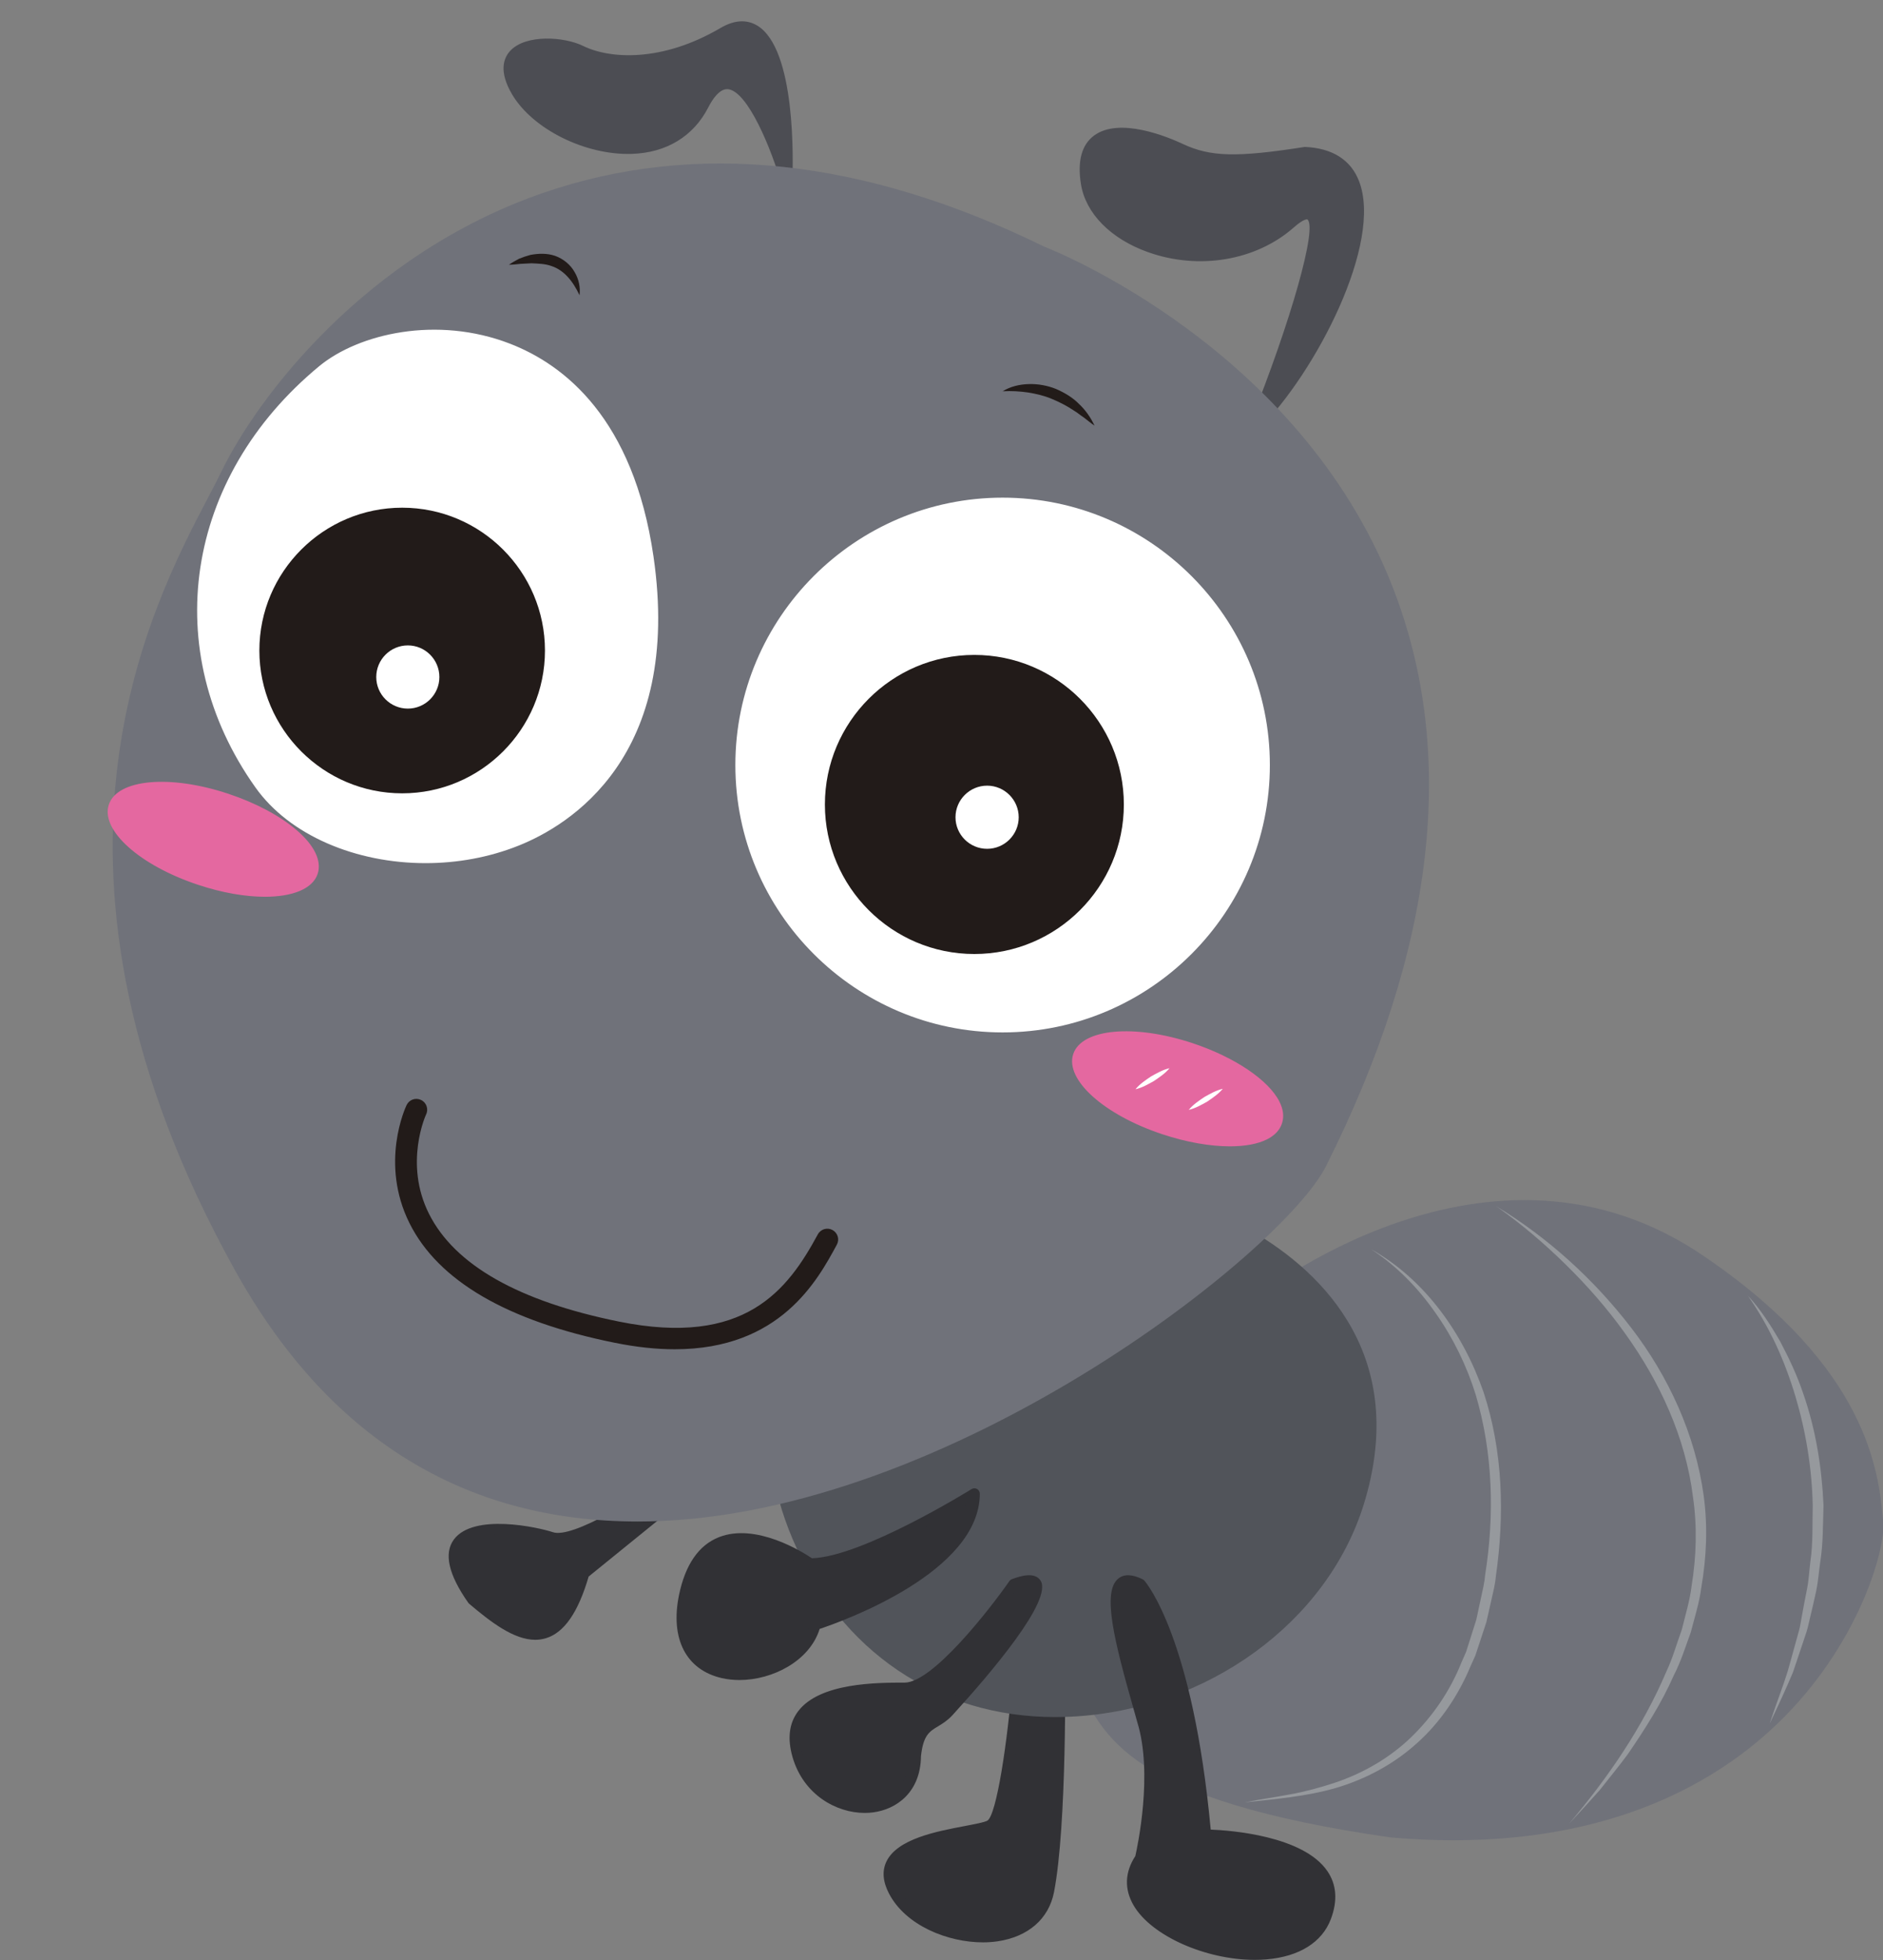 <?xml version="1.0" encoding="UTF-8"?><svg xmlns="http://www.w3.org/2000/svg" xmlns:xlink="http://www.w3.org/1999/xlink" height="174.7" preserveAspectRatio="xMidYMid meet" version="1.0" viewBox="-9.6 -1.9 167.9 174.7" width="167.9" zoomAndPan="magnify"><rect x="-9.6" y="-1.9" width="167.9" height="174.7" fill="#808080" stroke="none"/><defs><clipPath id="a"><path d="M 84 105 L 158.34 105 L 158.34 163 L 84 163 Z M 84 105"/></clipPath><clipPath id="b"><path d="M 89 138 L 109 138 L 109 172.77 L 89 172.77 Z M 89 138"/></clipPath><clipPath id="c"><path d="M 89 138 L 110 138 L 110 172.77 L 89 172.77 Z M 89 138"/></clipPath></defs><g><g id="change1_2"><path d="M 50.934 129.574 C 50.934 129.574 42.176 135.996 39.551 135.113 C 36.922 134.242 27 132.781 32.543 140.664 C 36.336 143.871 40.133 146.5 42.465 138.332 L 53.266 129.574 L 50.934 129.574" fill="#313135"/></g><g id="change1_3"><path d="M 32.902 140.336 C 34.953 142.066 37.094 143.703 38.797 143.184 C 40.094 142.789 41.172 141.113 42 138.199 C 42.027 138.102 42.086 138.02 42.16 137.957 L 51.906 130.055 L 51.09 130.055 C 49.719 131.051 42.074 136.469 39.398 135.57 C 37.293 134.871 32.781 134.359 31.648 135.879 C 30.859 136.941 31.883 138.875 32.902 140.336 Z M 38.129 144.246 C 36.215 144.246 34.176 142.676 32.23 141.031 C 32.199 141.004 32.172 140.973 32.148 140.938 C 30.387 138.434 29.957 136.535 30.875 135.301 C 32.633 132.941 38.375 134.215 39.703 134.656 C 41.441 135.242 47.34 131.609 50.648 129.184 C 50.73 129.125 50.832 129.09 50.934 129.09 L 53.266 129.09 C 53.469 129.09 53.652 129.219 53.719 129.414 C 53.789 129.605 53.727 129.82 53.57 129.949 L 42.887 138.609 C 41.953 141.812 40.703 143.609 39.078 144.105 C 38.766 144.199 38.449 144.246 38.129 144.246" fill="#313135"/></g><g id="change1_4"><path d="M 81.184 147.566 C 81.184 147.566 80.211 160.023 78.656 160.797 C 77.102 161.578 67.566 161.773 70.094 166.637 C 72.625 171.5 82.742 172.664 83.906 166.637 C 85.074 160.605 84.883 146.203 84.883 146.203 L 81.184 147.566" fill="#313135"/></g><g id="change1_5"><path d="M 81.641 147.914 C 81.32 151.895 80.453 160.441 78.867 161.23 C 78.449 161.441 77.688 161.586 76.629 161.785 C 74.418 162.203 71.082 162.836 70.312 164.418 C 70.043 164.973 70.113 165.625 70.523 166.414 C 71.859 168.984 75.75 170.664 79.191 170.168 C 80.555 169.969 82.914 169.234 83.434 166.547 C 84.434 161.375 84.426 149.82 84.406 146.895 Z M 78.047 171.211 C 74.902 171.211 71.152 169.711 69.668 166.859 C 69.113 165.797 69.039 164.832 69.445 163.996 C 70.426 161.98 73.906 161.32 76.449 160.84 C 77.316 160.672 78.141 160.52 78.438 160.367 C 79.258 159.875 80.25 153.32 80.703 147.531 C 80.719 147.344 80.84 147.18 81.016 147.117 L 84.719 145.75 C 84.867 145.699 85.027 145.719 85.156 145.805 C 85.285 145.895 85.363 146.039 85.367 146.195 C 85.375 146.789 85.547 160.715 84.383 166.73 C 83.918 169.121 82.078 170.719 79.332 171.121 C 78.922 171.18 78.488 171.211 78.047 171.211" fill="#313135"/></g><g id="change2_1"><path d="M 84.895 143.766 C 89.062 150.031 86.047 157.297 114.453 161.383 C 150.445 164.492 158.23 137.449 157.84 133.754 C 157.453 130.059 157.062 120.719 142.277 110.602 C 123.016 97.176 102.195 114.492 102.195 114.492 C 102.195 114.492 81.406 129.84 84.895 143.766" fill="#70727a"/></g><g clip-path="url(#a)" id="change2_4"><path d="M 85.344 143.57 C 86.129 144.766 86.668 146 87.188 147.195 C 89.426 152.324 91.738 157.629 114.523 160.906 C 132.82 162.48 143.324 156.039 148.902 150.352 C 155.812 143.305 157.52 135.32 157.359 133.805 L 157.316 133.363 C 156.938 129.547 156.051 120.609 142.004 111 C 123.27 97.941 102.711 114.691 102.504 114.863 C 102.277 115.031 82.07 130.137 85.344 143.57 Z M 119.996 162.113 C 118.219 162.113 116.359 162.031 114.414 161.863 C 91.07 158.508 88.645 152.953 86.305 147.582 C 85.766 146.348 85.258 145.18 84.492 144.035 C 84.465 143.988 84.441 143.938 84.426 143.883 C 80.898 129.805 101.051 114.738 101.91 114.105 C 102.098 113.945 123.215 96.73 142.555 110.207 C 156.965 120.07 157.883 129.316 158.273 133.266 L 158.32 133.703 C 158.555 135.941 156.379 144.105 149.59 151.027 C 144.461 156.258 135.301 162.113 119.996 162.113" fill="#70727a"/></g><g id="change3_1"><path d="M 42.176 2.621 C 45.047 4.035 49.906 3.938 54.867 1.02 C 59.832 -1.898 60.848 7.73 60.562 14.441 C 60.562 14.441 56.621 0.621 53.117 7.465 C 49.617 14.297 39.258 10.941 36.48 6.273 C 33.711 1.602 39.863 1.484 42.176 2.621" fill="#4c4d53"/></g><g id="change3_2"><path d="M 55.219 5.078 C 55.277 5.078 55.34 5.082 55.402 5.09 C 57.398 5.285 59.117 8.914 60.117 11.582 C 60.039 6.836 59.234 2.293 57.422 1.207 C 56.781 0.82 56.027 0.898 55.113 1.434 C 49.586 4.684 44.574 4.34 41.961 3.055 C 40.566 2.367 37.609 2.199 36.598 3.289 C 36.062 3.867 36.164 4.789 36.898 6.027 C 38.551 8.809 42.945 10.996 46.695 10.855 C 48.617 10.793 51.215 10.117 52.691 7.242 C 53.426 5.809 54.273 5.078 55.219 5.078 Z M 60.562 14.926 C 60.348 14.926 60.156 14.785 60.098 14.574 C 59.184 11.371 57.074 6.223 55.305 6.047 C 54.582 5.988 53.949 6.898 53.547 7.684 C 52.23 10.254 49.809 11.723 46.723 11.816 C 42.59 11.941 37.91 9.621 36.066 6.52 C 34.852 4.465 35.301 3.273 35.891 2.633 C 37.285 1.129 40.723 1.371 42.387 2.191 C 44.785 3.367 49.426 3.656 54.625 0.605 C 55.855 -0.117 56.961 -0.195 57.918 0.379 C 61.379 2.457 61.129 12.477 61.043 14.465 C 61.031 14.699 60.852 14.895 60.617 14.922 C 60.598 14.926 60.578 14.926 60.562 14.926" fill="#4c4d53"/></g><g id="change3_3"><path d="M 95.664 11.367 C 98.188 12.551 100.566 12.648 106.816 11.672 C 116.738 12.113 109.008 29.324 102.293 36.035 C 102.293 36.035 111.766 12.441 105.434 18.016 C 99.09 23.598 88.219 20.336 87.262 14.441 C 86.309 8.547 91.84 9.574 95.664 11.367" fill="#4c4d53"/></g><g id="change3_4"><path d="M 106.941 16.68 C 107.148 16.68 107.344 16.734 107.527 16.863 C 109.34 18.148 106.031 27.715 103.719 33.719 C 108.391 27.961 112.312 18.785 110.68 14.586 C 110.078 13.039 108.809 12.242 106.797 12.152 C 100.594 13.133 98.137 13.059 95.457 11.801 C 93.059 10.676 89.977 9.863 88.512 10.969 C 87.73 11.559 87.469 12.703 87.738 14.367 C 88.102 16.613 90.098 18.594 93.07 19.66 C 96.27 20.809 101.344 20.969 105.113 17.656 C 105.625 17.207 106.312 16.68 106.941 16.68 Z M 102.293 36.52 C 102.199 36.52 102.105 36.492 102.027 36.438 C 101.836 36.312 101.758 36.066 101.844 35.855 C 105.547 26.641 107.891 18.305 106.969 17.652 C 106.969 17.652 106.68 17.559 105.754 18.379 C 102.391 21.336 97.285 22.195 92.746 20.566 C 89.434 19.383 87.207 17.121 86.785 14.52 C 86.457 12.477 86.84 11.023 87.93 10.199 C 90.203 8.484 94.578 10.324 95.867 10.93 C 98.336 12.086 100.676 12.145 106.742 11.195 C 109.207 11.297 110.848 12.352 111.578 14.238 C 113.723 19.754 107.723 31.289 102.633 36.375 C 102.539 36.469 102.414 36.52 102.293 36.52" fill="#4c4d53"/></g><g id="change4_1"><path d="M 95.582 105.504 C 95.582 105.504 117.789 111.77 111.551 132.004 C 105.309 152.238 72.043 159.824 61.535 135.113 C 51.027 110.406 84.043 98.711 95.582 105.504" fill="#51545a"/></g><g id="change4_2"><path d="M 87.281 104.086 C 80.469 104.086 72.246 106.883 66.836 111.633 C 59.902 117.719 58.18 125.988 61.977 134.926 C 66.324 145.148 75.055 150.688 85.922 150.129 C 97.609 149.527 107.957 142.016 111.09 131.863 C 112.797 126.32 112.48 121.336 110.145 117.047 C 105.738 108.949 95.555 105.996 95.453 105.969 C 95.41 105.957 95.375 105.938 95.34 105.918 C 93.215 104.668 90.395 104.086 87.281 104.086 Z M 84.496 151.133 C 74.02 151.133 65.34 145.297 61.09 135.305 C 57.113 125.953 58.93 117.289 66.199 110.906 C 74.48 103.637 88.555 100.863 95.773 105.055 C 96.727 105.336 106.527 108.375 110.992 116.586 C 113.457 121.109 113.797 126.348 112.012 132.145 C 108.762 142.68 98.055 150.473 85.973 151.094 C 85.477 151.117 84.984 151.133 84.496 151.133" fill="#51545a"/></g><g id="change2_2"><path d="M 83.324 20.527 C 83.324 20.527 138.602 41.316 108.203 101.824 C 102.793 112.594 39.422 160.965 11.727 110.992 C -9.609 72.492 6.562 48.621 10.562 40.363 C 16.051 29.02 40.516 -0.488 83.324 20.527" fill="#70727a"/></g><g id="change2_3"><path d="M 54.613 13.637 C 49.273 13.637 44.117 14.488 39.156 16.199 C 23.648 21.543 14.16 34.035 10.996 40.574 C 10.668 41.25 10.262 42.027 9.801 42.91 C 4.676 52.695 -7.328 75.613 12.148 110.758 C 20.402 125.652 32.539 133.074 48.238 132.73 C 74.676 132.195 103.984 109.145 107.773 101.605 C 117.395 82.461 119.379 65.355 113.68 50.773 C 105.395 29.562 83.375 21.062 83.152 20.977 C 83.141 20.973 83.125 20.965 83.109 20.961 C 73.176 16.082 63.641 13.637 54.613 13.637 Z M 47.27 133.703 C 31.668 133.703 19.574 126.145 11.305 111.227 C -8.422 75.629 3.746 52.387 8.945 42.465 C 9.402 41.594 9.805 40.82 10.129 40.156 C 13.355 33.48 23.035 20.734 38.84 15.289 C 52.445 10.602 67.477 12.215 83.516 20.086 C 84.363 20.41 106.246 29.113 114.574 50.41 C 120.383 65.266 118.383 82.633 108.633 102.039 C 104.781 109.707 75.043 133.152 48.258 133.691 C 47.926 133.699 47.598 133.703 47.27 133.703" fill="#70727a"/></g><g id="change5_1"><path d="M 103.145 66.281 C 103.145 79.176 92.695 89.629 79.801 89.629 C 66.906 89.629 56.449 79.176 56.449 66.281 C 56.449 53.387 66.906 42.938 79.801 42.938 C 92.695 42.938 103.145 53.387 103.145 66.281" fill="#fff"/></g><g id="change5_2"><path d="M 79.801 43.418 C 67.191 43.418 56.934 53.676 56.934 66.281 C 56.934 78.891 67.191 89.148 79.801 89.148 C 92.406 89.148 102.66 78.891 102.66 66.281 C 102.66 53.676 92.406 43.418 79.801 43.418 Z M 79.801 90.113 C 66.66 90.113 55.969 79.422 55.969 66.281 C 55.969 53.145 66.66 42.453 79.801 42.453 C 92.938 42.453 103.629 53.145 103.629 66.281 C 103.629 79.422 92.938 90.113 79.801 90.113" fill="#fff"/></g><g id="change6_1"><path d="M 90.129 69.801 C 90.129 76.895 84.371 82.641 77.277 82.641 C 70.188 82.641 64.438 76.895 64.438 69.801 C 64.438 62.707 70.188 56.953 77.277 56.953 C 84.371 56.953 90.129 62.707 90.129 69.801" fill="#221b19"/></g><g id="change6_2"><path d="M 77.277 57.434 C 70.465 57.434 64.918 62.98 64.918 69.801 C 64.918 76.613 70.465 82.16 77.277 82.16 C 84.098 82.16 89.645 76.613 89.645 69.801 C 89.645 62.98 84.098 57.434 77.277 57.434 Z M 77.277 83.125 C 69.93 83.125 63.953 77.145 63.953 69.801 C 63.953 62.449 69.93 56.469 77.277 56.469 C 84.629 56.469 90.609 62.449 90.609 69.801 C 90.609 77.145 84.629 83.125 77.277 83.125" fill="#221b19"/></g><g id="change5_3"><path d="M 19.168 31.109 C 25.68 25.734 44.883 25.004 48.191 47.758 C 52.477 77.234 21.91 79.746 13.566 67.996 C 5.215 56.242 7.066 41.109 19.168 31.109" fill="#fff"/></g><g id="change5_4"><path d="M 19.473 31.48 C 7.875 41.066 5.609 55.965 13.957 67.715 C 18.164 73.641 28.191 75.812 36.305 72.562 C 45.316 68.953 49.477 59.938 47.715 47.828 C 45.996 36.012 40.133 31.406 35.516 29.625 C 29.41 27.27 22.695 28.824 19.473 31.48 Z M 28.344 75.027 C 22.168 75.027 16.23 72.582 13.172 68.273 C 4.516 56.094 6.855 40.66 18.859 30.738 C 22.379 27.836 29.348 26.211 35.863 28.727 C 40.719 30.602 46.883 35.41 48.668 47.688 C 51.27 65.566 41.141 71.664 36.664 73.457 C 34.008 74.523 31.152 75.027 28.344 75.027" fill="#fff"/></g><g id="change6_3"><path d="M 38.508 56.078 C 38.508 62.84 33.02 68.32 26.262 68.32 C 19.496 68.32 14.012 62.84 14.012 56.078 C 14.012 49.312 19.496 43.828 26.262 43.828 C 33.02 43.828 38.508 49.312 38.508 56.078" fill="#221b19"/></g><g id="change6_4"><path d="M 26.262 44.312 C 19.773 44.312 14.492 49.59 14.492 56.078 C 14.492 62.562 19.773 67.84 26.262 67.84 C 32.75 67.84 38.027 62.562 38.027 56.078 C 38.027 49.59 32.75 44.312 26.262 44.312 Z M 26.262 68.805 C 19.242 68.805 13.527 63.094 13.527 56.078 C 13.527 49.059 19.242 43.348 26.262 43.348 C 33.281 43.348 38.992 49.059 38.992 56.078 C 38.992 63.094 33.281 68.805 26.262 68.805" fill="#221b19"/></g><g id="change7_1"><path d="M 104.25 98.074 C 103.59 100.066 99.094 100.359 94.203 98.734 C 89.32 97.117 85.895 94.188 86.551 92.195 C 87.207 90.211 91.707 89.914 96.598 91.535 C 101.48 93.156 104.914 96.082 104.25 98.074" fill="#e468a0"/></g><g id="change7_2"><path d="M 90.77 90.977 C 88.695 90.977 87.289 91.504 87.008 92.348 C 86.52 93.84 89.414 96.641 94.355 98.277 C 97.805 99.426 101.25 99.629 102.934 98.785 C 103.391 98.555 103.68 98.266 103.793 97.922 C 103.906 97.578 103.852 97.172 103.621 96.719 C 102.781 95.035 99.895 93.137 96.445 91.992 C 94.305 91.281 92.348 90.977 90.77 90.977 Z M 100.066 100.266 C 98.293 100.266 96.188 99.902 94.051 99.191 C 88.84 97.465 85.344 94.324 86.094 92.047 C 86.848 89.77 91.527 89.344 96.746 91.074 C 100.484 92.316 103.52 94.359 104.484 96.285 C 104.832 96.977 104.906 97.629 104.707 98.227 C 104.512 98.82 104.059 99.301 103.367 99.648 C 102.539 100.062 101.398 100.266 100.066 100.266" fill="#e468a0"/></g><g id="change7_3"><path d="M 18.266 75.836 C 17.598 77.824 13.102 78.125 8.215 76.5 C 3.328 74.879 -0.098 71.953 0.559 69.965 C 1.223 67.977 5.715 67.676 10.605 69.305 C 15.488 70.922 18.926 73.848 18.266 75.836" fill="#e468a0"/></g><g id="change7_4"><path d="M 18.266 75.836 L 18.273 75.836 Z M 4.781 68.742 C 2.707 68.742 1.297 69.273 1.016 70.117 C 0.527 71.602 3.426 74.402 8.367 76.043 C 13.309 77.688 17.309 77.172 17.805 75.684 C 18.055 74.934 17.473 73.883 16.199 72.797 C 14.801 71.605 12.758 70.523 10.457 69.762 C 8.316 69.051 6.355 68.742 4.781 68.742 Z M 14.023 78.023 C 12.289 78.023 10.223 77.676 8.062 76.957 C 2.848 75.227 -0.648 72.09 0.102 69.816 C 0.859 67.535 5.539 67.109 10.758 68.844 C 13.18 69.648 15.332 70.789 16.828 72.066 C 18.434 73.434 19.105 74.828 18.723 75.988 C 18.273 77.324 16.48 78.023 14.023 78.023" fill="#e468a0"/></g><g id="change6_5"><path d="M 50.562 118.352 C 48.957 118.352 47.176 118.172 45.195 117.77 C 35.629 115.836 29.477 112.254 26.914 107.117 C 24.242 101.762 26.555 96.793 26.656 96.586 C 26.887 96.105 27.457 95.902 27.941 96.133 C 28.422 96.359 28.625 96.934 28.398 97.414 C 28.375 97.457 26.391 101.781 28.652 106.281 C 30.945 110.844 36.641 114.074 45.578 115.883 C 56.832 118.168 60.641 113.066 63.324 108.109 C 63.574 107.645 64.164 107.469 64.629 107.723 C 65.098 107.977 65.273 108.559 65.02 109.027 C 63.293 112.219 59.973 118.352 50.562 118.352" fill="#221b19"/></g><g id="change1_6"><path d="M 77.285 131.227 C 77.285 131.227 67.266 137.473 62.648 137.461 C 62.648 137.461 53.363 130.84 51.414 140.371 C 49.469 149.902 61.656 148.586 63.09 142.898 C 63.09 142.898 77.273 138.43 77.285 131.227" fill="#313135"/></g><g id="change1_7"><path d="M 56.5 135.707 C 55.934 135.707 55.383 135.789 54.859 135.996 C 53.375 136.582 52.375 138.086 51.887 140.469 C 51.199 143.836 52.332 146.117 54.988 146.723 C 57.836 147.367 61.871 145.758 62.621 142.781 C 62.66 142.617 62.785 142.488 62.945 142.438 C 63.074 142.398 75.574 138.387 76.719 132.133 C 74.203 133.633 66.633 137.945 62.66 137.945 C 62.555 137.941 62.453 137.918 62.367 137.855 C 62.332 137.828 59.309 135.707 56.5 135.707 Z M 56.324 147.832 C 55.793 147.832 55.27 147.773 54.773 147.664 C 51.582 146.934 50.148 144.172 50.941 140.273 C 51.5 137.551 52.699 135.809 54.508 135.098 C 57.82 133.797 61.988 136.434 62.797 136.977 C 67.289 136.859 76.93 130.879 77.027 130.816 C 77.18 130.723 77.363 130.719 77.52 130.805 C 77.672 130.891 77.766 131.051 77.766 131.227 C 77.758 138.242 65.465 142.617 63.484 143.277 C 62.598 146.133 59.289 147.832 56.324 147.832" fill="#313135"/></g><g id="change1_8"><path d="M 80.797 139.293 C 80.797 139.293 74.359 148.547 71.059 148.547 C 67.762 148.547 59.785 148.547 61.535 154.574 C 63.285 160.605 71.953 160.867 72.043 154.574 C 72.363 151.492 73.727 152 74.961 150.648 C 76.191 149.301 87.414 136.844 80.797 139.293" fill="#313135"/></g><g id="change1_9"><path d="M 81.105 139.691 C 80.105 141.109 74.391 149.027 71.059 149.027 C 68.758 149.027 63.961 149.027 62.332 151.203 C 61.711 152.023 61.605 153.082 61.996 154.438 C 62.914 157.602 65.852 158.973 68.145 158.668 C 70.25 158.387 71.527 156.852 71.559 154.566 C 71.809 152.172 72.691 151.641 73.547 151.129 C 73.914 150.906 74.262 150.695 74.602 150.324 C 79.793 144.648 82.809 140.141 82.371 139.488 C 82.371 139.488 82.137 139.332 81.105 139.691 Z M 67.508 159.676 C 64.965 159.676 62.043 158.051 61.07 154.707 C 60.594 153.062 60.758 151.688 61.559 150.625 C 63.48 148.062 68.602 148.062 71.059 148.062 C 73.559 148.062 78.648 141.531 80.402 139.016 C 80.457 138.934 80.535 138.875 80.629 138.84 C 81.477 138.523 82.66 138.195 83.172 138.953 C 84.328 140.672 78.746 147.223 75.316 150.977 C 74.879 151.449 74.434 151.719 74.043 151.957 C 73.273 152.418 72.719 152.75 72.52 154.625 C 72.477 157.883 70.297 159.352 68.273 159.625 C 68.023 159.656 67.77 159.676 67.508 159.676" fill="#313135"/></g><g clip-path="url(#b)" id="change1_10"><path d="M 92.082 139.293 C 92.082 139.293 96.359 144.176 97.914 161.629 C 97.914 161.629 111.344 161.773 108.617 168.969 C 105.891 176.172 87.562 170.367 92.082 163.715 C 92.082 163.715 93.832 156.52 92.273 151.461 C 90.625 145.59 87.996 137.234 92.082 139.293" fill="#313135"/></g><g clip-path="url(#c)" id="change1_1"><path d="M 91.004 139.457 C 90.895 139.457 90.793 139.48 90.719 139.539 C 89.645 140.43 91.363 146.477 92.387 150.09 L 92.738 151.332 C 94.312 156.445 92.621 163.531 92.551 163.828 C 92.535 163.887 92.512 163.938 92.48 163.984 C 91.703 165.133 91.645 166.289 92.312 167.43 C 93.844 170.051 99.051 172.121 103.254 171.766 C 104.715 171.645 107.297 171.094 108.164 168.797 C 108.672 167.461 108.605 166.352 107.961 165.406 C 105.797 162.234 97.988 162.113 97.91 162.113 C 97.664 162.109 97.457 161.918 97.434 161.672 C 96.016 145.723 92.27 140.332 91.773 139.676 C 91.547 139.57 91.246 139.457 91.004 139.457 Z M 102.281 172.77 C 97.93 172.77 93.074 170.645 91.48 167.918 C 90.637 166.473 90.691 164.957 91.633 163.52 C 91.812 162.723 93.227 156.191 91.812 151.602 L 91.461 150.355 C 89.754 144.344 88.656 139.996 90.105 138.797 C 90.621 138.367 91.359 138.391 92.297 138.859 C 92.352 138.887 92.402 138.926 92.441 138.973 C 92.621 139.176 96.773 144.094 98.355 161.16 C 100.121 161.23 106.609 161.711 108.758 164.863 C 109.582 166.066 109.684 167.508 109.066 169.141 C 108.285 171.207 106.25 172.48 103.336 172.727 C 102.988 172.758 102.637 172.77 102.281 172.77" fill="#313135"/></g><g id="change6_6"><path d="M 79.801 32.973 C 80.484 32.547 81.305 32.355 82.121 32.332 C 82.941 32.305 83.773 32.453 84.543 32.758 C 85.297 33.086 86.023 33.508 86.598 34.09 C 87.191 34.641 87.656 35.316 87.996 36.035 C 87.656 35.812 87.367 35.555 87.059 35.324 C 86.734 35.113 86.453 34.863 86.129 34.676 C 85.512 34.258 84.855 33.93 84.188 33.652 C 83.52 33.367 82.809 33.203 82.082 33.082 C 81.348 32.973 80.598 32.93 79.801 32.973" fill="#221b19"/></g><g id="change6_7"><path d="M 42.074 24.414 C 41.484 23.148 40.684 22.176 39.578 21.812 C 39.031 21.609 38.414 21.594 37.781 21.566 L 36.805 21.617 C 36.473 21.652 36.141 21.691 35.781 21.695 C 36.066 21.492 36.371 21.328 36.684 21.16 C 37.008 21.027 37.344 20.914 37.691 20.82 C 38.395 20.688 39.156 20.652 39.895 20.902 C 40.621 21.164 41.262 21.684 41.629 22.336 C 42.012 22.977 42.164 23.715 42.074 24.414" fill="#221b19"/></g><g id="change8_1"><path d="M 112.652 109.434 C 117.473 112.141 120.871 116.969 122.684 122.176 C 124.426 127.465 124.562 133.156 123.777 138.613 C 123.719 139.305 123.539 139.98 123.391 140.656 L 122.93 142.684 L 122.277 144.664 L 121.949 145.652 L 121.52 146.605 C 120.449 149.172 118.859 151.566 116.773 153.434 C 114.703 155.316 112.184 156.664 109.531 157.445 C 106.867 158.219 104.113 158.438 101.398 158.734 C 102.742 158.453 104.102 158.285 105.441 158.02 C 106.789 157.781 108.102 157.414 109.391 156.996 C 111.961 156.137 114.344 154.758 116.266 152.891 C 118.184 151.023 119.719 148.762 120.715 146.258 L 121.121 145.336 L 121.43 144.371 L 122.039 142.445 L 122.465 140.465 C 122.605 139.805 122.77 139.148 122.824 138.469 C 123.672 133.125 123.523 127.59 121.984 122.402 C 121.18 119.824 119.984 117.363 118.422 115.148 C 116.879 112.922 114.949 110.93 112.652 109.434" fill="#96999d"/></g><g id="change8_2"><path d="M 123.82 105.609 C 128.449 108.418 132.539 112.133 135.863 116.457 C 139.176 120.777 141.555 125.918 142.309 131.383 C 142.684 134.109 142.566 136.891 142.098 139.59 C 141.922 140.953 141.5 142.266 141.156 143.59 C 140.684 144.875 140.281 146.188 139.652 147.402 C 138.555 149.906 137.074 152.207 135.543 154.445 C 134.738 155.539 133.867 156.582 133.035 157.648 C 132.133 158.664 131.215 159.66 130.297 160.652 C 133.785 156.527 136.875 152.035 138.973 147.102 C 139.547 145.891 139.902 144.598 140.359 143.344 C 140.676 142.051 141.074 140.773 141.234 139.445 C 141.66 136.824 141.742 134.137 141.355 131.508 C 140.699 126.215 138.395 121.23 135.27 116.895 C 133.711 114.715 131.934 112.691 130.012 110.805 C 128.094 108.918 126.031 107.164 123.82 105.609" fill="#96999d"/></g><g id="change8_3"><path d="M 146.254 113.582 C 147.398 114.809 148.301 116.242 149.152 117.695 C 149.938 119.184 150.66 120.719 151.195 122.324 C 152.309 125.52 152.848 128.898 152.996 132.281 C 152.934 133.973 152.973 135.672 152.699 137.344 C 152.578 138.18 152.523 139.027 152.352 139.852 C 152.176 140.68 151.984 141.5 151.785 142.32 C 151.68 142.727 151.609 143.145 151.477 143.547 L 151.078 144.742 L 150.273 147.137 C 149.625 148.684 148.91 150.207 148.195 151.715 C 148.711 150.117 149.332 148.57 149.824 146.98 L 150.492 144.574 L 150.824 143.375 C 150.934 142.973 150.98 142.559 151.062 142.152 C 151.211 141.336 151.359 140.523 151.527 139.711 C 151.688 138.898 151.723 138.07 151.828 137.25 C 152.07 135.609 151.992 133.949 152.035 132.305 C 151.969 129 151.434 125.719 150.492 122.551 C 149.543 119.387 148.18 116.316 146.254 113.582" fill="#96999d"/></g><g id="change5_5"><path d="M 80.75 70.938 C 80.75 72.227 79.707 73.27 78.418 73.27 C 77.129 73.27 76.082 72.227 76.082 70.938 C 76.082 69.648 77.129 68.605 78.418 68.605 C 79.707 68.605 80.75 69.648 80.75 70.938" fill="#fff"/></g><g id="change5_6"><path d="M 78.418 69.086 C 77.395 69.086 76.562 69.914 76.562 70.938 C 76.562 71.957 77.395 72.789 78.418 72.789 C 79.438 72.789 80.27 71.957 80.27 70.938 C 80.27 69.914 79.438 69.086 78.418 69.086 Z M 78.418 73.75 C 76.863 73.75 75.598 72.488 75.598 70.938 C 75.598 69.387 76.863 68.121 78.418 68.121 C 79.969 68.121 81.234 69.387 81.234 70.938 C 81.234 72.488 79.969 73.75 78.418 73.75" fill="#fff"/></g><g id="change5_7"><path d="M 29.094 58.441 C 29.094 59.727 28.055 60.773 26.766 60.773 C 25.477 60.773 24.43 59.727 24.43 58.441 C 24.43 57.145 25.477 56.105 26.766 56.105 C 28.055 56.105 29.094 57.145 29.094 58.441" fill="#fff"/></g><g id="change5_8"><path d="M 26.766 56.586 C 25.742 56.586 24.914 57.418 24.914 58.441 C 24.914 59.461 25.742 60.289 26.766 60.289 C 27.785 60.289 28.613 59.461 28.613 58.441 C 28.613 57.418 27.785 56.586 26.766 56.586 Z M 26.766 61.254 C 25.211 61.254 23.949 59.992 23.949 58.441 C 23.949 56.887 25.211 55.621 26.766 55.621 C 28.316 55.621 29.578 56.887 29.578 58.441 C 29.578 59.992 28.316 61.254 26.766 61.254" fill="#fff"/></g><g id="change5_9"><path d="M 94.684 93.301 C 94.281 93.785 93.781 94.109 93.289 94.445 C 92.77 94.734 92.254 95.039 91.645 95.18 C 92.043 94.695 92.543 94.371 93.035 94.035 C 93.559 93.746 94.07 93.445 94.684 93.301" fill="#fff"/></g><g id="change5_10"><path d="M 99.434 95.137 C 99.031 95.617 98.531 95.941 98.043 96.281 C 97.52 96.57 97.008 96.871 96.395 97.016 C 96.797 96.531 97.297 96.207 97.789 95.871 C 98.309 95.582 98.82 95.281 99.434 95.137" fill="#fff"/></g></g></svg>